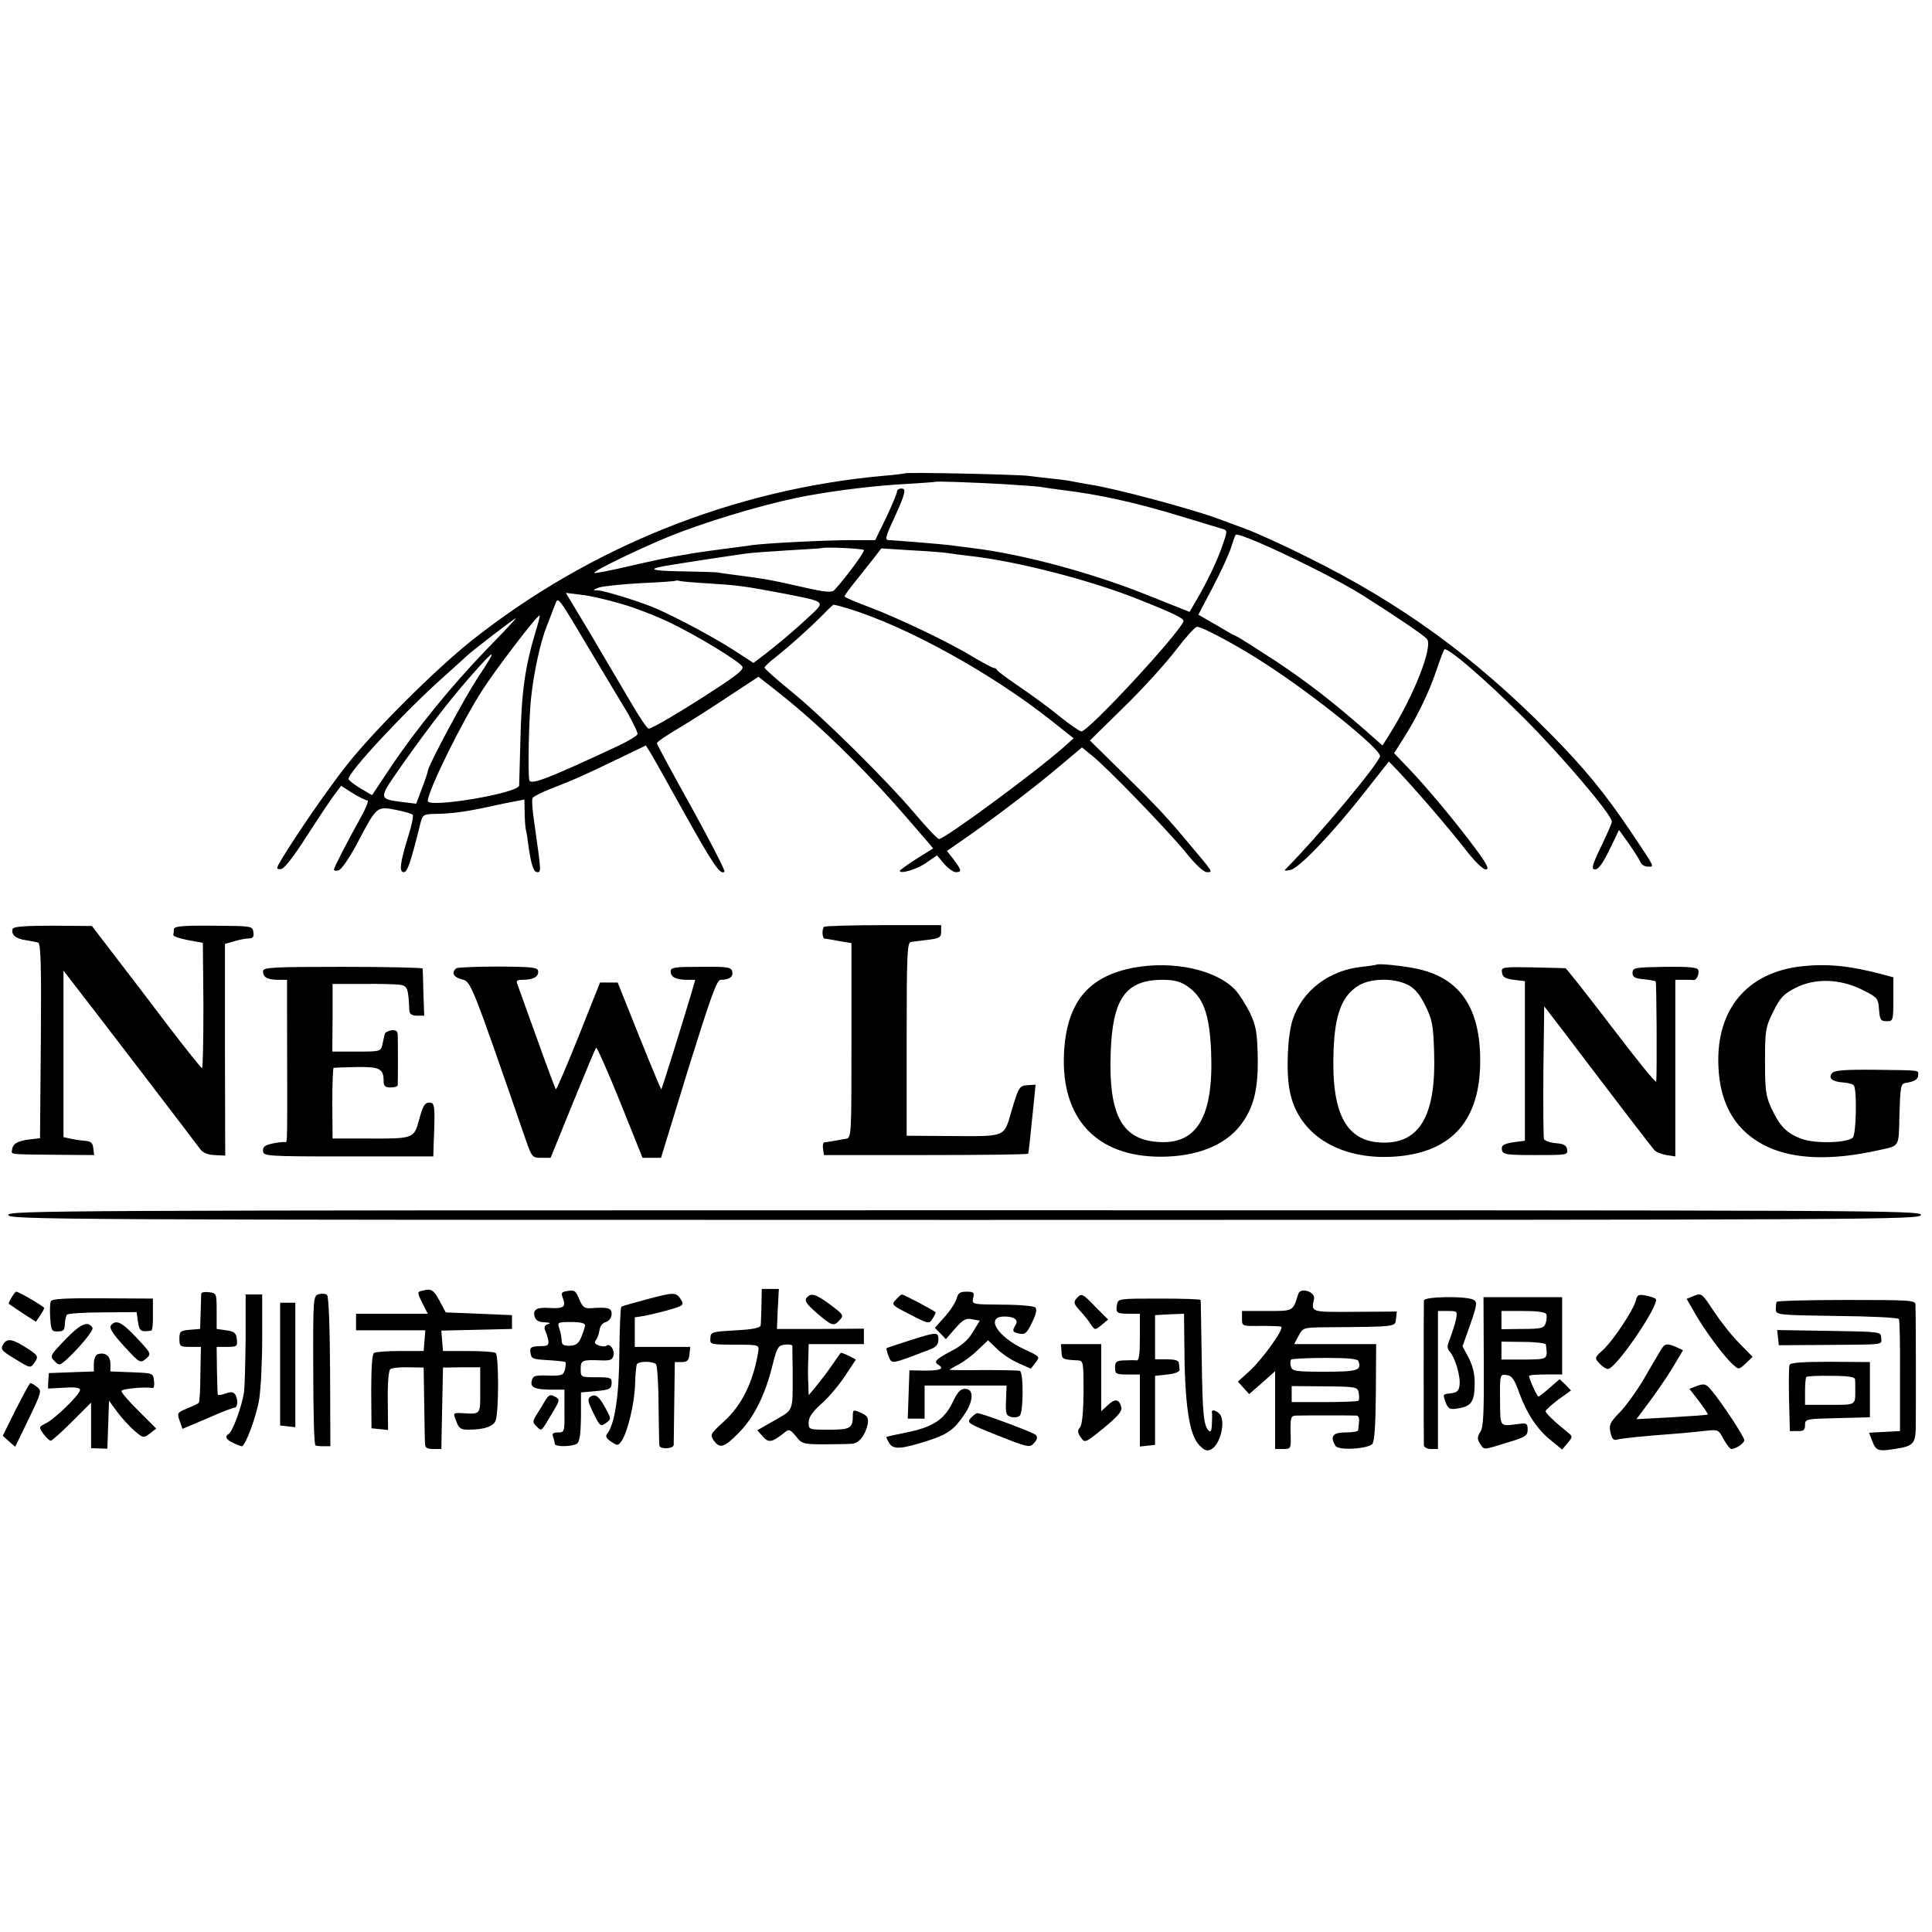 <?xml version="1.0" standalone="no"?>
<!DOCTYPE svg PUBLIC "-//W3C//DTD SVG 20010904//EN"
 "http://www.w3.org/TR/2001/REC-SVG-20010904/DTD/svg10.dtd">
<svg version="1.0" xmlns="http://www.w3.org/2000/svg"
 width="700pt" height="700pt" viewBox="0 0 700 700"
 preserveAspectRatio="xMidYMid meet">
<g transform="translate(0,700) scale(0.1,-0.1)"
fill="#000000" stroke="none">
<path d="M3278 5285 c-2 -1 -37 -6 -78 -9 -542 -49 -1063 -258 -1490 -596
-131 -104 -353 -325 -452 -450 -69 -87 -182 -251 -237 -342 -21 -35 -21 -38
-4 -37 12 0 45 42 98 125 44 68 89 136 101 150 l20 27 42 -27 c23 -14 47 -26
53 -26 6 0 -5 -28 -24 -62 -50 -90 -97 -181 -97 -189 0 -4 8 -5 17 -2 10 2 40
46 68 99 70 133 70 133 138 120 31 -6 59 -14 62 -18 4 -3 -3 -37 -15 -75 -30
-97 -35 -133 -17 -133 13 0 25 35 58 168 10 41 12 42 52 43 64 1 108 7 189 24
40 9 88 19 106 22 l32 6 1 -44 c0 -24 2 -53 4 -64 3 -11 7 -36 9 -55 10 -72
19 -100 33 -100 14 0 14 2 -11 178 -7 45 -10 86 -6 91 3 5 30 19 60 31 91 35
130 53 242 107 l108 52 14 -22 c8 -12 64 -112 125 -222 105 -188 132 -228 146
-213 3 3 -50 107 -119 232 -69 124 -126 229 -126 233 0 5 37 30 83 57 45 27
128 80 183 117 l102 67 79 -62 c113 -90 230 -200 363 -342 48 -52 78 -86 170
-193 l21 -25 -61 -38 c-33 -21 -60 -41 -60 -43 0 -13 62 5 96 29 l39 27 26
-31 c14 -16 33 -30 42 -30 23 0 21 7 -7 45 l-25 32 62 43 c111 77 260 191 344
262 l83 70 37 -30 c53 -42 267 -263 338 -349 36 -45 66 -73 78 -73 22 0 24 -2
-58 95 -87 105 -127 147 -248 266 l-118 116 123 121 c68 66 152 159 188 206
36 47 70 85 77 85 18 1 154 -72 251 -136 176 -114 412 -305 412 -332 0 -23
-229 -297 -344 -412 -4 -4 5 -4 19 -1 31 5 154 134 272 285 l85 108 32 -33
c67 -71 184 -207 241 -280 36 -47 67 -78 78 -78 14 0 6 17 -39 78 -70 94 -174
219 -242 290 l-51 53 33 52 c49 77 93 167 120 247 13 39 26 73 29 77 11 10
149 -109 287 -247 139 -139 320 -352 320 -377 0 -6 -16 -42 -35 -82 -36 -74
-41 -91 -26 -91 14 0 31 26 60 87 l27 56 35 -49 c19 -27 38 -57 42 -66 3 -10
16 -18 27 -18 25 0 29 -8 -60 125 -95 141 -170 233 -296 360 -274 277 -537
468 -874 635 -85 43 -189 90 -230 105 -41 15 -84 31 -95 35 -89 34 -383 113
-470 125 -22 4 -47 8 -55 10 -8 2 -40 7 -70 10 -30 3 -73 8 -95 11 -43 5 -442
14 -447 9z m357 -39 c61 -4 121 -8 135 -10 14 -3 48 -7 75 -11 136 -16 271
-46 435 -96 74 -23 142 -43 152 -46 15 -5 15 -9 -2 -57 -18 -54 -55 -132 -96
-202 l-24 -41 -143 57 c-204 83 -460 152 -642 174 -27 4 -66 8 -85 11 -35 4
-193 17 -217 18 -18 0 -17 7 16 78 41 90 46 109 27 109 -9 0 -16 -5 -16 -11 0
-7 -18 -49 -39 -94 l-40 -82 -88 0 c-91 0 -306 -11 -358 -18 -16 -3 -66 -9
-111 -15 -44 -6 -89 -12 -100 -14 -10 -2 -39 -7 -64 -11 -25 -4 -101 -20 -169
-36 -68 -16 -126 -27 -128 -25 -7 7 212 111 309 147 155 58 349 113 470 134
110 20 247 36 343 41 61 4 111 7 112 8 3 3 117 -1 248 -8z m1122 -304 c66 -33
146 -77 179 -98 123 -78 222 -145 234 -159 23 -27 -47 -206 -137 -348 l-24
-38 -60 53 c-120 105 -206 172 -324 251 -66 43 -129 83 -140 89 -11 5 -29 14
-40 21 -11 7 -39 23 -62 36 l-41 24 53 101 c29 55 58 119 65 141 7 22 14 43
17 47 5 9 128 -44 280 -120z m-1627 65 c4 -6 -67 -102 -107 -145 -10 -10 -33
-8 -120 12 -109 25 -134 29 -233 42 -30 4 -62 8 -70 10 -8 1 -69 3 -135 4
-116 2 -125 9 -28 24 21 3 49 8 63 10 25 4 136 21 200 30 19 3 89 8 155 12 66
4 121 7 122 8 7 5 149 -1 153 -7z m305 -11 c11 -2 49 -7 84 -11 162 -18 429
-86 602 -155 131 -52 170 -71 167 -81 -17 -46 -344 -399 -370 -399 -6 0 -41
24 -77 53 -36 30 -102 78 -146 108 -44 30 -81 57 -83 62 -2 4 -7 7 -12 7 -4 0
-37 18 -73 39 -86 53 -271 141 -379 182 -49 18 -88 35 -88 38 0 4 17 27 38 53
20 25 50 63 66 83 l29 38 111 -7 c61 -3 120 -8 131 -10z m-865 -110 c109 -7
128 -10 267 -36 158 -31 154 -28 97 -82 -51 -48 -117 -104 -171 -145 l-33 -25
-77 50 c-73 46 -194 111 -273 146 -51 23 -189 66 -214 67 -19 0 -19 1 3 10 14
5 81 12 150 16 69 3 128 7 129 9 2 1 9 1 15 -1 7 -2 55 -6 107 -9z m-322 -73
c48 -13 130 -45 182 -70 95 -46 239 -133 259 -157 8 -10 -14 -29 -97 -83 -121
-79 -229 -143 -242 -143 -5 0 -35 44 -66 98 -31 53 -97 164 -145 246 l-89 148
56 -7 c30 -3 95 -18 142 -32z m-99 -188 c56 -94 106 -177 111 -185 21 -33 50
-90 50 -99 0 -6 -30 -24 -67 -42 -257 -120 -319 -144 -325 -126 -6 18 -2 223
6 297 10 94 34 205 58 264 11 28 24 62 29 75 12 30 4 41 138 -184z m921 171
c213 -64 522 -235 738 -406 l82 -65 -37 -33 c-103 -91 -430 -332 -451 -332 -5
0 -45 42 -88 93 -107 126 -340 356 -452 446 -50 41 -92 78 -92 82 0 4 19 22
43 40 50 40 118 101 167 150 19 20 37 37 40 38 3 0 25 -5 50 -13z m-1126 -73
c-43 -141 -55 -230 -59 -423 -2 -74 -4 -140 -4 -146 -2 -28 -331 -83 -331 -56
0 36 123 286 198 402 51 79 197 270 207 270 2 0 -3 -21 -11 -47z m-180 -75
c-127 -131 -257 -291 -350 -430 l-66 -99 -41 24 c-23 14 -43 29 -44 34 -7 19
205 247 347 373 40 36 78 70 84 76 17 16 170 134 175 134 2 0 -45 -51 -105
-112z m-34 -105 c-49 -75 -180 -319 -180 -337 0 -3 -9 -31 -21 -62 l-21 -56
-50 6 c-85 11 -86 12 -17 112 93 133 180 248 259 338 99 113 106 113 30 -1z"/>
<path d="M46 3635 c-7 -20 10 -36 45 -41 19 -3 40 -7 47 -9 10 -4 12 -80 10
-357 l-3 -352 -35 -4 c-44 -5 -63 -15 -66 -36 -3 -20 -16 -18 154 -20 l143 -1
-3 25 c-2 20 -9 25 -33 27 -16 1 -40 5 -52 8 l-23 5 0 301 0 302 38 -49 c61
-78 442 -576 457 -597 9 -13 27 -21 52 -22 l39 -2 -1 384 0 383 35 10 c19 6
43 10 53 10 13 0 18 6 15 23 -3 22 -6 22 -145 23 -113 1 -143 -2 -143 -13 0
-7 -1 -16 -2 -20 -2 -5 22 -13 52 -19 l55 -10 2 -227 c0 -125 -2 -227 -5 -227
-4 1 -55 65 -115 143 -59 78 -147 194 -196 257 l-88 115 -141 1 c-100 0 -142
-3 -146 -11z"/>
<path d="M2986 3642 c-9 -8 -7 -42 2 -43 4 0 16 -2 27 -4 11 -2 31 -6 45 -8
l25 -4 0 -353 c0 -345 0 -353 -20 -356 -11 -2 -31 -5 -45 -8 -14 -2 -29 -5
-33 -5 -5 -1 -7 -11 -5 -23 l3 -23 368 0 c203 0 370 2 372 5 2 5 6 39 21 188
l6 62 -30 -2 c-28 -2 -31 -6 -56 -89 -30 -103 -15 -96 -235 -95 l-146 1 0 350
c0 303 2 350 15 352 8 1 36 5 63 8 41 5 47 9 47 30 l0 23 -209 0 c-116 0 -212
-3 -215 -6z"/>
<path d="M4108 3494 c-166 -31 -244 -127 -253 -311 -11 -236 118 -374 350
-374 131 0 234 41 291 116 46 61 63 127 61 245 -2 91 -6 112 -28 160 -15 30
-39 68 -54 84 -70 73 -224 106 -367 80z m192 -66 c60 -40 82 -101 88 -236 10
-241 -52 -343 -199 -329 -125 11 -172 101 -165 317 6 201 53 269 187 270 42 0
65 -6 89 -22z"/>
<path d="M4988 3505 c-1 -1 -26 -5 -54 -8 -118 -12 -215 -86 -250 -190 -19
-55 -25 -191 -11 -260 31 -163 191 -257 399 -236 192 20 289 133 291 339 2
195 -71 305 -225 339 -47 11 -144 21 -150 16z m112 -73 c25 -12 43 -33 64 -75
25 -51 29 -70 32 -167 8 -226 -49 -330 -181 -330 -137 0 -193 103 -183 338 5
127 30 192 87 229 43 29 130 31 181 5z"/>
<path d="M6528 3499 c-198 -22 -310 -156 -302 -360 5 -143 65 -242 180 -295
95 -44 230 -49 393 -13 87 19 80 8 83 131 3 99 5 111 21 114 33 5 47 13 47 29
0 18 14 17 -158 19 -107 1 -146 -2 -154 -12 -15 -18 0 -31 40 -34 19 -1 36 -6
39 -11 12 -20 8 -179 -4 -189 -24 -20 -139 -22 -186 -4 -54 20 -79 46 -109
111 -20 43 -23 66 -23 170 0 113 2 123 30 180 25 51 38 64 81 86 71 36 162 33
243 -8 54 -27 56 -30 59 -70 3 -38 6 -43 28 -43 23 0 24 2 24 80 l0 79 -37 10
c-120 32 -201 40 -295 30z"/>
<path d="M953 3481 c0 -22 16 -31 55 -31 l32 0 0 -107 c1 -503 2 -483 -7 -481
-5 1 -25 -1 -45 -5 -28 -6 -36 -12 -35 -27 1 -19 10 -20 309 -20 l308 0 1 38
c6 149 5 157 -16 157 -16 0 -23 -12 -36 -60 -19 -71 -18 -71 -194 -70 l-120 0
-1 128 c0 70 2 128 5 128 4 1 41 2 84 3 84 1 97 -6 97 -53 0 -16 6 -21 25 -21
14 0 25 3 26 8 1 10 1 163 0 184 -1 13 -8 17 -23 15 -12 -2 -23 -8 -24 -13 -1
-5 -5 -21 -8 -36 -6 -28 -7 -28 -94 -28 l-88 0 1 123 0 122 110 0 c60 1 121
-1 135 -3 26 -4 30 -14 33 -94 1 -12 10 -18 27 -18 l27 0 -3 83 c-1 45 -2 85
-3 88 -1 3 -131 6 -289 6 -258 0 -289 -2 -289 -16z"/>
<path d="M1654 3492 c-20 -15 -12 -32 18 -40 35 -9 32 -1 233 -582 22 -63 24
-65 56 -65 l34 0 80 197 c44 108 82 199 85 202 3 2 42 -86 87 -197 l81 -202
34 0 33 0 99 323 c81 259 103 322 117 322 31 0 47 11 42 30 -4 16 -16 18 -114
17 -97 0 -109 -2 -109 -17 0 -20 19 -30 60 -30 l29 0 -15 -52 c-29 -97 -105
-342 -108 -345 -1 -1 -37 85 -80 192 l-78 195 -32 0 -32 0 -78 -196 c-43 -107
-80 -193 -82 -191 -2 2 -33 84 -68 183 -36 98 -67 187 -71 197 -6 13 -2 17 18
17 38 0 57 10 57 29 0 16 -15 18 -143 19 -79 0 -147 -3 -153 -6z"/>
<path d="M5442 3476 c2 -16 12 -22 43 -26 l40 -5 0 -289 0 -289 -30 -4 c-46
-6 -57 -12 -53 -30 3 -16 17 -18 121 -18 113 0 118 0 115 20 -2 15 -12 21 -41
23 -21 2 -40 9 -43 15 -2 7 -3 118 -2 247 l3 234 76 -99 c175 -231 313 -411
323 -422 6 -7 26 -15 44 -18 l32 -5 0 320 0 320 30 0 c17 0 33 0 36 -1 11 -1
22 23 17 37 -3 9 -36 12 -121 11 -109 -2 -117 -3 -117 -22 0 -15 8 -20 40 -23
22 -2 42 -6 44 -8 3 -3 5 -316 2 -363 -1 -7 -73 82 -161 198 -89 116 -164 212
-168 213 -4 0 -58 2 -120 3 -110 2 -113 1 -110 -19z"/>
<path d="M30 2598 c0 -17 160 -18 3465 -18 3306 0 3465 1 3465 18 0 17 -159
17 -3465 17 -3305 0 -3465 -1 -3465 -17z"/>
<path d="M1528 2323 c-17 -4 -16 -7 2 -44 l20 -39 -130 0 -130 0 0 -30 0 -30
126 0 125 0 -3 -37 -3 -38 -85 0 c-47 0 -90 -3 -95 -7 -7 -4 -10 -58 -10 -140
l1 -133 30 -3 30 -3 -1 106 c-1 63 3 109 9 114 6 5 36 8 66 7 l55 -1 2 -130
c1 -71 2 -138 3 -147 0 -13 8 -18 30 -18 l29 0 3 148 3 147 68 1 67 0 0 -83
c0 -91 3 -87 -67 -83 -32 1 -32 1 -20 -29 9 -26 17 -31 43 -31 59 0 93 12 100
34 12 36 11 236 0 244 -6 4 -51 7 -101 7 l-90 0 -3 37 -3 37 128 3 128 3 0 25
0 25 -120 5 -120 5 -23 43 c-23 41 -29 44 -64 35z"/>
<path d="M2053 2322 c-19 -3 -21 -7 -13 -27 11 -30 2 -37 -48 -34 -47 3 -62
-5 -55 -31 4 -14 14 -20 37 -21 18 -1 23 -3 13 -6 -12 -3 -16 -10 -13 -20 19
-48 18 -60 -6 -60 -45 -1 -49 -3 -46 -25 3 -21 9 -23 63 -26 32 -2 61 -5 63
-7 3 -2 2 -14 -1 -27 -6 -21 -11 -23 -61 -22 -46 2 -55 -1 -59 -17 -7 -26 9
-33 68 -34 l50 0 0 -77 c1 -76 0 -78 -23 -78 -18 0 -23 -4 -18 -16 3 -9 6 -20
6 -25 0 -12 61 -11 80 0 10 7 14 32 15 98 l0 88 55 5 c48 4 55 8 56 28 1 20
-3 22 -55 22 -57 0 -57 0 -57 30 0 32 5 34 77 31 29 -1 38 2 42 18 5 20 -14
46 -26 35 -3 -3 -15 -3 -27 1 -14 5 -18 10 -12 18 6 7 12 23 14 37 2 15 11 27
23 30 12 4 20 15 21 28 1 23 -12 27 -77 22 -20 -1 -29 5 -39 30 -15 35 -17 37
-47 32z m67 -124 c-1 -7 -7 -26 -14 -43 -10 -23 -19 -30 -42 -31 -23 0 -29 4
-29 20 -1 12 -4 31 -9 44 -7 21 -5 22 43 22 34 0 51 -4 51 -12z"/>
<path d="M2759 2270 c-1 -33 -2 -66 -3 -72 -1 -9 -29 -15 -91 -18 -85 -5 -90
-6 -91 -27 -2 -25 -4 -25 109 -25 67 -1 68 -1 64 -27 -18 -109 -60 -194 -126
-253 -47 -43 -49 -46 -35 -67 22 -31 38 -26 90 27 55 55 96 137 122 242 17 68
21 75 45 78 15 2 27 0 28 -5 0 -4 0 -44 1 -88 0 -155 5 -140 -65 -181 l-63
-36 20 -23 c21 -24 34 -21 79 15 16 13 20 11 41 -14 21 -27 26 -29 102 -29 43
0 89 1 101 2 25 1 49 32 57 72 3 21 -1 29 -20 38 -33 15 -34 14 -34 -8 0 -46
-9 -51 -86 -51 -73 0 -74 0 -74 26 0 19 13 38 44 66 25 21 63 66 86 100 l41
62 -26 14 c-15 7 -28 12 -29 10 -2 -2 -17 -23 -34 -48 -17 -25 -43 -58 -57
-75 l-25 -30 -1 33 c-2 40 -2 61 0 112 l1 40 100 0 100 0 0 28 0 28 -157 -1
-158 0 3 73 4 72 -31 0 -31 0 -1 -60z"/>
<path d="M4704 2312 c-20 -64 -17 -62 -114 -62 l-90 0 0 -28 c0 -27 0 -27 68
-26 37 0 70 -1 74 -3 12 -6 -65 -114 -113 -159 l-44 -40 20 -22 21 -23 47 41
47 42 0 -141 0 -141 29 0 c29 0 29 0 27 60 -1 54 1 60 19 61 24 1 205 1 221 0
6 -1 10 -11 8 -23 -1 -13 -3 -26 -3 -30 -1 -5 -21 -8 -46 -8 -47 0 -57 -15
-36 -49 11 -17 115 -11 133 7 8 8 12 69 13 187 l1 175 -148 0 -149 0 16 30
c15 29 17 30 93 31 267 2 257 1 260 31 l3 26 -153 -1 c-162 -1 -157 -2 -147
47 5 26 -49 43 -57 18z m218 -244 c12 -33 -3 -38 -122 -38 -108 0 -118 2 -123
19 -3 11 -2 22 1 25 3 3 58 6 123 6 84 0 118 -3 121 -12z m1 -115 c2 -12 2
-25 -1 -28 -3 -3 -59 -5 -124 -5 l-118 0 0 29 0 29 119 -1 c116 -1 120 -2 124
-24z"/>
<path d="M42 2299 c-7 -12 -12 -22 -10 -23 2 -1 24 -17 50 -34 l48 -31 15 22
c8 12 15 24 15 28 0 5 -92 59 -101 59 -3 0 -10 -9 -17 -21z"/>
<path d="M729 2313 c0 -4 -1 -35 -2 -68 l-2 -60 -37 -3 c-35 -3 -38 -6 -38
-33 0 -27 3 -29 39 -29 l39 0 -2 -99 c0 -55 -3 -102 -6 -104 -3 -3 -22 -12
-42 -20 -36 -15 -37 -17 -27 -45 l10 -29 90 38 c49 22 94 39 99 39 12 0 13 30
2 48 -7 9 -15 10 -35 3 -15 -6 -28 -7 -28 -3 -1 4 -2 44 -3 90 l-1 82 38 0
c36 0 38 2 35 28 -2 22 -9 28 -38 32 l-35 5 0 65 c0 63 -1 65 -27 68 -16 2
-28 0 -29 -5z"/>
<path d="M1155 2311 c-20 -6 -21 -13 -20 -276 0 -148 3 -271 8 -272 4 -2 17
-3 30 -3 l24 0 -1 270 c-1 165 -5 272 -11 278 -5 5 -19 6 -30 3z"/>
<path d="M2346 2293 c-49 -13 -92 -25 -95 -28 -3 -3 -6 -79 -7 -168 -1 -157
-17 -259 -45 -293 -6 -8 -1 -17 16 -28 23 -15 25 -15 39 6 21 34 45 134 47
203 1 33 4 65 6 71 5 13 57 13 70 1 4 -5 9 -70 9 -145 1 -76 2 -143 3 -149 1
-15 51 -13 52 2 0 5 1 75 2 155 l2 145 25 0 c20 0 26 6 28 28 l3 27 -100 0
-101 0 0 54 0 53 38 6 c20 4 61 14 89 22 48 14 52 17 41 35 -18 29 -24 29
-122 3z"/>
<path d="M3466 2295 c-4 -14 -23 -44 -43 -66 l-36 -40 20 -20 20 -21 34 39
c28 32 39 38 61 33 l28 -5 -25 -41 c-17 -29 -41 -50 -80 -70 -55 -29 -63 -38
-45 -49 23 -14 7 -21 -47 -21 l-58 1 -3 -87 -3 -88 31 0 30 0 0 60 0 60 148 0
149 0 -2 -54 c-2 -48 0 -55 19 -60 11 -3 25 -1 31 5 13 13 14 158 0 162 -5 2
-65 3 -132 3 -68 -1 -123 0 -123 1 0 1 15 10 33 19 17 9 49 32 69 52 l38 36
32 -31 c18 -18 53 -41 78 -52 l45 -20 17 22 c17 22 16 22 -40 48 -98 45 -144
119 -73 119 36 0 52 -12 41 -30 -14 -22 -12 -27 14 -32 20 -4 27 2 45 40 15
30 19 48 12 55 -5 5 -59 10 -120 10 -110 1 -110 1 -105 24 5 20 2 23 -24 23
-24 0 -31 -5 -36 -25z"/>
<path d="M6138 2305 l-27 -11 31 -54 c35 -61 104 -155 137 -184 21 -19 21 -19
46 4 l25 24 -49 50 c-28 28 -69 81 -93 117 -41 63 -44 65 -70 54z"/>
<path d="M890 2153 c-1 -87 -3 -176 -6 -198 -7 -48 -41 -142 -55 -150 -16 -10
-10 -21 16 -33 14 -7 28 -12 31 -12 13 0 54 111 63 170 6 36 11 136 11 223 l0
157 -30 0 -30 0 0 -157z"/>
<path d="M2922 2297 c-8 -10 1 -23 38 -55 55 -47 61 -49 83 -24 15 16 12 20
-35 55 -54 40 -70 44 -86 24z"/>
<path d="M3246 2291 c-17 -18 -15 -20 52 -54 65 -34 69 -34 80 -16 7 10 12 21
12 24 0 4 -115 65 -123 65 -2 0 -12 -9 -21 -19z"/>
<path d="M3900 2295 c-11 -13 -9 -20 12 -43 14 -15 32 -37 40 -50 15 -22 15
-22 39 -3 l24 20 -45 45 c-49 51 -52 52 -70 31z"/>
<path d="M5927 2288 c-9 -35 -82 -145 -119 -179 -31 -28 -31 -29 -13 -49 10
-11 24 -20 31 -20 29 0 190 237 173 254 -3 3 -19 9 -36 12 -26 5 -31 3 -36
-18z"/>
<path d="M184 2285 c-3 -7 -4 -34 -2 -61 3 -44 5 -49 28 -48 20 0 24 5 25 26
0 14 4 30 8 35 5 4 63 8 130 8 l122 1 5 -36 c5 -33 11 -37 48 -31 4 0 7 27 6
58 l0 58 -183 1 c-137 1 -184 -2 -187 -11z"/>
<path d="M4047 2273 c-5 -30 -1 -33 45 -33 l38 0 0 -85 c0 -63 -3 -85 -12 -84
-7 1 -28 1 -45 0 -28 -1 -33 -5 -33 -26 0 -23 4 -25 45 -25 l45 0 0 -131 0
-130 28 3 27 3 0 125 0 125 45 5 c28 3 45 10 44 18 -1 6 -2 18 -3 25 -1 8 -17
12 -43 12 l-43 0 0 80 0 80 53 3 52 2 1 -102 c1 -226 17 -337 55 -375 19 -19
28 -22 43 -14 34 19 53 105 29 129 -13 13 -29 16 -27 5 1 -5 1 -24 0 -42 -1
-24 -4 -32 -11 -25 -19 19 -23 57 -26 264 -2 113 -3 207 -4 210 0 3 -67 5
-149 5 -147 0 -150 0 -154 -22z"/>
<path d="M5159 2288 c-1 -17 -1 -509 0 -525 1 -7 12 -13 26 -13 l25 0 0 250 0
250 36 0 c35 0 35 -1 29 -32 -4 -18 -14 -48 -21 -67 -12 -29 -12 -36 0 -50 19
-22 39 -91 34 -121 -2 -19 -10 -26 -30 -28 -32 -4 -31 -2 -19 -36 9 -21 15
-24 43 -19 48 7 60 24 61 85 1 38 -6 67 -21 97 l-23 43 28 79 c24 69 26 81 13
89 -23 15 -180 13 -181 -2z"/>
<path d="M5376 2068 c1 -184 -1 -238 -12 -255 -12 -19 -12 -27 -2 -43 16 -24
8 -25 98 3 67 20 75 25 75 47 0 22 -4 25 -30 21 -74 -9 -69 -15 -70 87 -1 92
0 93 23 90 20 -2 29 -15 47 -66 28 -76 66 -133 117 -173 l38 -31 20 24 c19 23
19 23 -3 41 -45 36 -77 67 -77 74 1 5 21 23 46 42 l46 33 -20 21 -21 20 -36
-31 c-20 -18 -38 -32 -41 -32 -5 0 -34 64 -34 75 0 3 27 5 60 5 l60 0 0 140 0
140 -142 0 -143 0 1 -232z m227 170 c2 -7 1 -22 -3 -33 -6 -17 -16 -20 -83
-20 l-77 -1 0 33 0 33 79 0 c54 0 80 -4 84 -12z m-2 -109 c7 -55 9 -54 -79
-55 l-82 0 0 32 0 33 80 -1 c44 0 81 -5 81 -9z"/>
<path d="M6437 2283 c-2 -5 -3 -17 -3 -28 1 -19 9 -20 221 -23 120 -1 222 -6
225 -11 3 -5 5 -98 4 -208 l0 -198 -56 -3 -56 -3 11 -29 c14 -37 21 -40 87
-29 60 9 69 19 71 69 1 33 1 416 -1 453 0 16 -19 17 -249 17 -138 0 -252 -3
-254 -7z"/>
<path d="M1015 2058 l0 -223 28 -3 27 -3 0 225 0 226 -28 0 -27 0 0 -222z"/>
<path d="M237 2147 c-56 -58 -57 -61 -40 -78 17 -17 19 -17 43 4 46 42 101
108 95 116 -16 27 -43 15 -98 -42z"/>
<path d="M402 2198 c-7 -10 6 -30 48 -76 56 -61 58 -62 79 -45 20 18 20 18
-34 76 -55 58 -74 67 -93 45z"/>
<path d="M6442 2154 l3 -28 165 1 c225 2 207 -1 206 26 -1 22 -2 22 -189 25
l-188 3 3 -27z"/>
<path d="M3295 2143 c-44 -14 -81 -26 -83 -28 -1 -1 2 -14 7 -28 9 -24 13 -25
43 -16 18 6 42 14 53 19 11 4 35 13 53 20 24 9 32 19 32 36 0 29 -5 29 -105
-3z"/>
<path d="M12 2130 c-11 -18 -8 -23 38 -51 62 -38 60 -38 77 -13 12 19 11 23
-24 46 -57 37 -76 41 -91 18z"/>
<path d="M3846 2103 c1 -28 3 -29 60 -32 19 -1 20 -7 20 -114 -1 -74 -5 -119
-13 -129 -10 -11 -9 -19 3 -36 15 -21 15 -21 83 34 51 42 67 61 64 75 -8 30
-23 33 -49 8 l-24 -22 0 121 0 122 -73 0 -73 0 2 -27z"/>
<path d="M6017 2108 c-7 -13 -36 -60 -62 -106 -27 -45 -67 -100 -88 -121 -34
-35 -38 -44 -32 -71 5 -22 11 -30 23 -26 19 5 100 13 207 21 39 3 91 8 116 11
44 5 46 4 64 -31 11 -19 23 -35 28 -35 16 0 47 21 47 32 0 12 -81 135 -117
178 -21 26 -27 28 -53 19 l-29 -11 35 -45 c19 -25 33 -47 32 -48 -2 -2 -61 -6
-131 -10 l-128 -7 44 59 c24 32 63 88 85 124 l40 67 -24 11 c-35 15 -42 14
-57 -11z"/>
<path d="M353 2093 c-7 -3 -13 -18 -13 -33 l0 -29 -82 -3 -81 -3 -2 -28 -1
-28 58 3 c40 3 58 0 58 -8 0 -16 -88 -102 -122 -120 -28 -14 -28 -15 -11 -39
10 -13 22 -25 27 -25 4 0 39 31 77 69 l69 69 0 -83 0 -82 30 -1 29 -1 3 87 3
87 30 -41 c17 -23 45 -53 62 -68 32 -27 33 -27 56 -10 l23 18 -63 63 c-35 34
-63 67 -63 73 0 8 82 16 113 11 5 -1 7 11 5 26 -3 28 -4 28 -80 31 l-78 3 0
28 c0 29 -20 43 -47 34z"/>
<path d="M6484 2055 c-3 -6 -3 -63 -2 -126 l3 -114 28 0 c22 -1 27 4 27 22 0
22 3 22 118 25 l117 3 0 100 0 100 -144 1 c-97 0 -144 -3 -147 -11z m237 -52
c1 -7 1 -24 1 -38 0 -57 4 -55 -92 -55 l-90 0 0 48 c0 27 2 51 5 53 2 3 42 5
90 4 61 0 85 -4 86 -12z"/>
<path d="M57 1893 l-47 -95 22 -20 23 -20 49 101 c47 98 48 102 30 116 -10 8
-21 14 -24 14 -3 0 -26 -44 -53 -96z"/>
<path d="M3450 1916 c-30 -61 -73 -88 -170 -107 -36 -7 -66 -14 -68 -15 -2 -1
3 -11 10 -23 15 -24 43 -22 143 10 68 22 93 40 129 94 34 49 35 93 3 93 -18 0
-28 -12 -47 -52z"/>
<path d="M1975 1925 c-8 -14 -22 -37 -31 -51 -15 -24 -15 -28 1 -43 18 -18 14
-21 60 56 24 41 24 43 5 53 -16 9 -22 6 -35 -15z"/>
<path d="M2140 1940 c-12 -8 -11 -17 10 -60 24 -48 26 -50 45 -36 20 14 20 15
1 50 -25 47 -38 57 -56 46z"/>
<path d="M3517 1862 c-15 -17 -10 -20 98 -63 111 -44 116 -45 132 -27 11 12
13 22 6 29 -9 9 -196 79 -212 79 -4 0 -15 -8 -24 -18z"/>
</g>
</svg>
